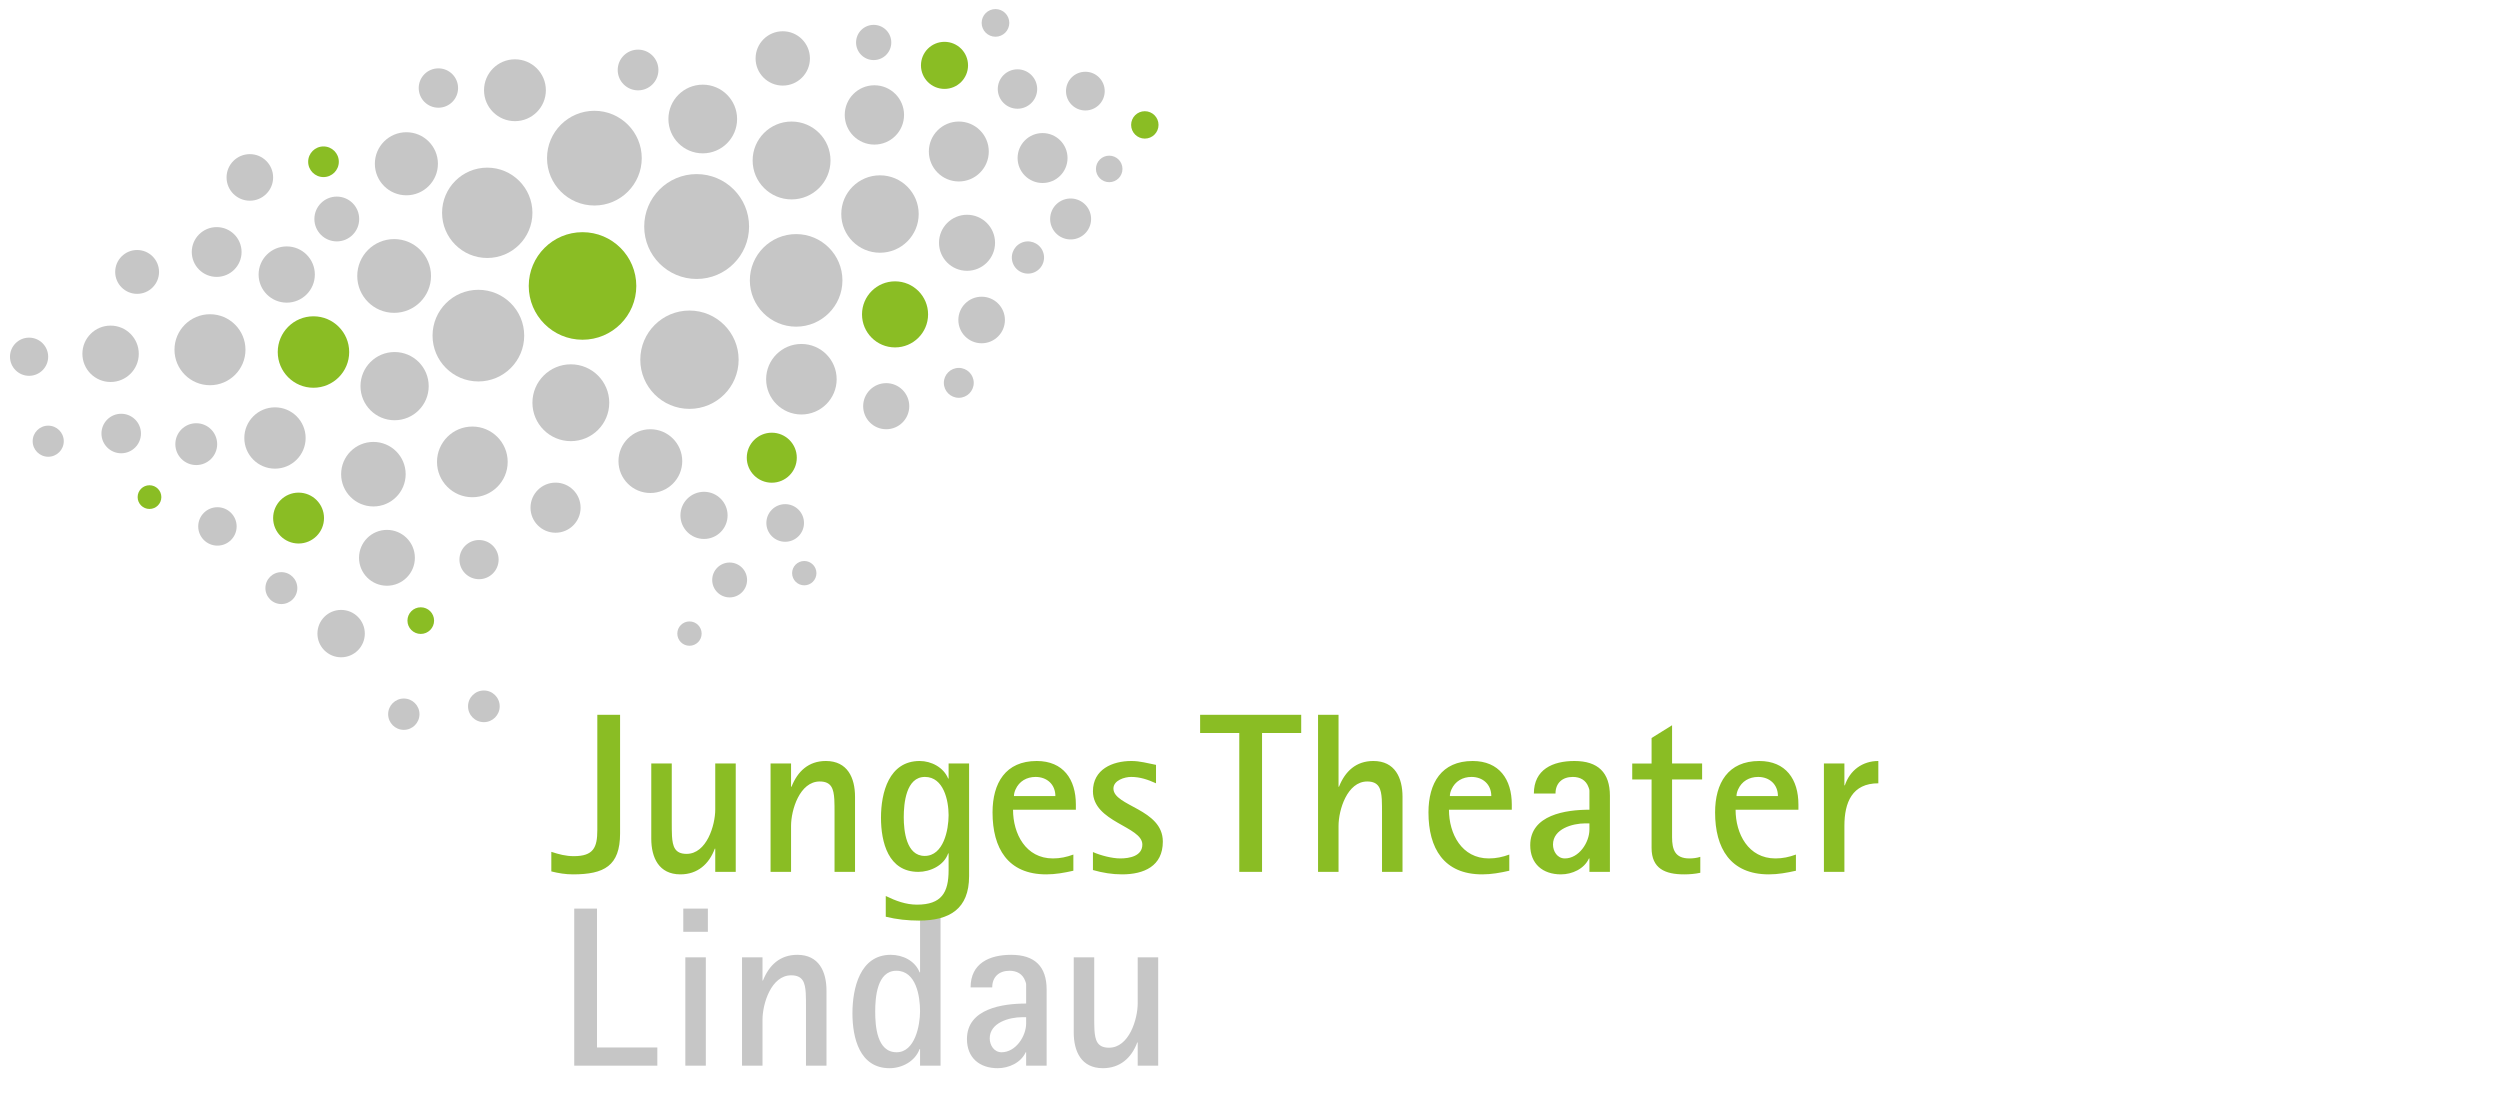 <?xml version="1.0" encoding="utf-8"?>
<!-- Generator: Adobe Illustrator 17.1.0, SVG Export Plug-In . SVG Version: 6.00 Build 0)  -->
<!DOCTYPE svg PUBLIC "-//W3C//DTD SVG 1.1//EN" "http://www.w3.org/Graphics/SVG/1.1/DTD/svg11.dtd">
<svg version="1.1" xmlns="http://www.w3.org/2000/svg" xmlns:xlink="http://www.w3.org/1999/xlink" x="0px" y="0px"
	 viewBox="0 0 768.667 336" enable-background="new 0 0 768.667 336" xml:space="preserve">
<g id="Bibliotheksmuseum_Lindau">
</g>
<g id="Kreise">
	<g>
		<path fill="#C6C6C6" d="M356.106,327.666v-33.32h-6.3v14.14c0,4.9-2.66,13.65-8.82,13.65c-3.64,0-4.27-2.311-4.48-5.46
			c-0.07-1.4-0.07-2.73-0.07-4.13v-18.2h-6.3v23.1c0,5.811,2.31,10.99,8.96,10.99c5.25,0,8.82-3.15,10.57-7.91h0.14v7.141H356.106z
			 M315.506,314.645c0,3.99-3.22,8.89-7.561,8.89c-2.31,0-3.64-2.17-3.64-4.27c0-4.83,6.021-6.51,9.94-6.51h1.26V314.645z
			 M321.806,327.666v-23.381c0-7.14-3.64-10.71-10.92-10.71c-6.65,0-12.46,2.591-12.46,10.011h6.65c0-3.221,2.1-5.11,5.319-5.11
			c2.24,0,4.061,0.98,4.83,3.15c0.141,0.42,0.28,0.699,0.28,1.119v5.811c-7.21,0-18.2,1.54-18.2,10.92c0,5.74,3.85,8.96,9.45,8.96
			c3.43,0,7.14-1.68,8.61-4.9h0.14v4.131H321.806z M282.886,310.935c0,4.27-1.54,12.6-7.21,12.6c-6.09,0-6.58-8.119-6.58-12.529
			c0-4.34,0.56-12.53,6.511-12.53C281.696,298.475,282.886,306.315,282.886,310.935 M289.186,327.666v-48.301h-6.3v19.601h-0.141
			c-1.399-3.57-5.18-5.391-8.889-5.391c-9.521,0-11.761,10.431-11.761,17.99c0,7.49,2.17,16.87,11.41,16.87
			c3.851,0,7.84-2.1,9.239-5.88h0.141v5.11H289.186z M254.116,327.666v-23.101c0-5.81-2.311-10.99-8.961-10.99
			c-5.319,0-8.68,3.15-10.569,7.91h-0.14v-7.14h-6.301v33.32h6.301v-14.141c0-4.899,2.66-13.649,8.819-13.649
			c3.64,0,4.27,2.31,4.479,5.46c0.07,1.4,0.07,2.8,0.07,4.13v18.2H254.116z M217.017,294.345h-6.3v33.32h6.3V294.345z
			 M217.647,279.365h-7.56v7.141h7.56V279.365z M202.108,327.666v-5.601h-18.551v-42.7h-7v48.301H202.108z"/>
		<path fill="#8ABD24" d="M577.523,240.839v-6.859c-4.9,0-8.75,2.87-10.29,7.489h-0.141v-6.72h-6.3v33.32h6.3v-14.141
			C567.093,246.719,569.474,240.839,577.523,240.839 M546.654,244.759h-12.74c0-0.699,0.21-1.399,0.49-2.029
			c1.12-2.521,3.43-3.851,6.16-3.851C544.065,238.879,546.654,241.19,546.654,244.759 M552.954,248.96v-1.609
			c0-7.7-3.85-13.37-12.04-13.37c-9.59,0-13.58,6.79-13.58,15.819c0,10.99,4.69,19.04,16.521,19.04c2.87,0,5.529-0.489,8.33-1.12
			v-4.97c-2.101,0.771-4.061,1.19-6.301,1.19c-8.329,0-12.25-7.56-12.25-14.98H552.954z M523.344,239.65v-4.9h-9.239v-11.76
			l-6.3,3.92v7.84h-5.95v4.9h5.95v21.069c0,6.37,4.199,8.12,10.01,8.12c1.68,0,3.359-0.14,4.97-0.489v-4.9
			c-1.05,0.35-2.24,0.49-3.36,0.49c-4.409,0-5.319-2.73-5.319-6.511V239.65H523.344z M488.695,255.049
			c0,3.99-3.22,8.891-7.561,8.891c-2.31,0-3.64-2.17-3.64-4.271c0-4.83,6.021-6.51,9.94-6.51h1.26V255.049z M494.995,268.07v-23.38
			c0-7.141-3.64-10.71-10.92-10.71c-6.65,0-12.46,2.59-12.46,10.01h6.65c0-3.22,2.1-5.11,5.319-5.11c2.24,0,4.06,0.98,4.83,3.15
			c0.141,0.42,0.28,0.7,0.28,1.12v5.81c-7.21,0-18.2,1.54-18.2,10.92c0,5.74,3.851,8.96,9.45,8.96c3.43,0,7.14-1.68,8.61-4.9h0.14
			v4.13H494.995z M458.526,244.759h-12.74c0-0.699,0.21-1.399,0.49-2.029c1.12-2.521,3.43-3.851,6.16-3.851
			C455.937,238.879,458.526,241.19,458.526,244.759 M464.826,248.96v-1.609c0-7.7-3.85-13.37-12.04-13.37
			c-9.59,0-13.58,6.79-13.58,15.819c0,10.99,4.69,19.04,16.521,19.04c2.869,0,5.529-0.489,8.33-1.12v-4.97
			c-2.101,0.771-4.061,1.19-6.301,1.19c-8.33,0-12.25-7.56-12.25-14.98H464.826z M431.227,268.07v-23.101
			c0-5.809-2.311-10.989-8.96-10.989c-5.32,0-8.681,3.149-10.57,7.91h-0.14v-22.12h-6.301v48.3h6.301v-14.141
			c0-4.899,2.659-13.649,8.819-13.649c3.641,0,4.27,2.31,4.48,5.46c0.069,1.4,0.069,2.8,0.069,4.13v18.2H431.227z M400.077,225.37
			v-5.6h-31.08v5.6h12.04v42.7h7v-42.7H400.077z M357.532,258.759c0-10.08-15.19-10.85-15.19-16.31c0-2.52,3.431-3.57,5.46-3.57
			c2.73,0,5.181,0.84,7.631,1.96v-5.67c-2.591-0.49-4.9-1.189-7.56-1.189c-5.88,0-11.83,2.59-11.83,9.309
			c0,9.521,15.19,10.78,15.19,16.38c0,3.57-3.99,4.271-6.79,4.271c-2.521,0-6.021-0.91-8.4-1.96v5.529
			c2.94,0.841,5.88,1.33,8.96,1.33C351.723,268.839,357.532,266.32,357.532,258.759 M324.493,244.759h-12.74
			c0-0.699,0.21-1.399,0.49-2.029c1.12-2.521,3.43-3.851,6.16-3.851C321.903,238.879,324.493,241.19,324.493,244.759
			 M330.793,248.96v-1.609c0-7.7-3.85-13.37-12.04-13.37c-9.59,0-13.58,6.79-13.58,15.819c0,10.99,4.69,19.04,16.52,19.04
			c2.87,0,5.53-0.489,8.33-1.12v-4.97c-2.1,0.771-4.061,1.19-6.3,1.19c-8.33,0-12.25-7.56-12.25-14.98H330.793z M291.663,250.64
			c0,4.48-1.54,12.529-7.351,12.529c-5.67,0-6.439-7.7-6.439-11.899c0-4.27,0.7-12.391,6.51-12.391
			C290.123,238.879,291.663,246.089,291.663,250.64 M297.963,269.4v-34.65h-6.3v4.62h-0.14c-1.4-3.43-5.18-5.39-8.75-5.39
			c-9.45,0-11.9,9.729-11.9,17.43c0,7.559,2.24,16.66,11.48,16.66c3.64,0,7.91-1.96,9.17-5.67h0.14v5.18
			c0,6.86-2.17,10.57-9.73,10.57c-3.43,0-6.58-1.19-9.59-2.66v6.37c3.359,0.84,6.789,1.189,10.219,1.189
			C291.943,283.049,297.963,279.48,297.963,269.4 M262.893,268.07v-23.101c0-5.809-2.31-10.989-8.959-10.989
			c-5.32,0-8.68,3.149-10.57,7.91h-0.141v-7.141h-6.299v33.32h6.299v-14.141c0-4.899,2.66-13.649,8.82-13.649
			c3.641,0,4.269,2.31,4.48,5.46c0.07,1.4,0.07,2.8,0.07,4.13v18.2H262.893z M226.215,268.07v-33.32h-6.301v14.141
			c0,4.899-2.66,13.649-8.82,13.649c-3.64,0-4.27-2.31-4.48-5.46c-0.069-1.4-0.069-2.73-0.069-4.13v-18.2h-6.301v23.101
			c0,5.81,2.311,10.989,8.96,10.989c5.25,0,8.82-3.15,10.57-7.91h0.14v7.141H226.215z M190.654,256.24v-36.47h-7v35.489
			c0,5.32-1.19,7.98-7.21,7.98c-2.52,0-4.55-0.561-6.93-1.33v6.02c2.24,0.561,4.34,0.91,6.65,0.91
			C185.754,268.839,190.654,266.25,190.654,256.24"/>
		<path fill="#8ABD24" d="M45.963,156.488c2.013,0,3.646-1.633,3.646-3.646c0-2.013-1.633-3.645-3.646-3.645
			s-3.645,1.632-3.645,3.645C42.318,154.855,43.95,156.488,45.963,156.488"/>
		<path fill="#8ABD24" d="M290.403,27.335c3.996,0,7.236-3.239,7.236-7.236c0-3.997-3.24-7.237-7.236-7.237
			c-3.998,0-7.238,3.24-7.238,7.237C283.165,24.095,286.405,27.335,290.403,27.335"/>
		<path fill="#8ABD24" d="M351.996,42.615c2.326,0,4.212-1.885,4.212-4.211c0-2.325-1.886-4.211-4.212-4.211
			s-4.212,1.886-4.212,4.211C347.784,40.73,349.67,42.615,351.996,42.615"/>
		<path fill="#8ABD24" d="M237.298,148.418c4.246,0,7.689-3.442,7.689-7.689c0-4.247-3.443-7.689-7.689-7.689
			c-4.247,0-7.689,3.442-7.689,7.689C229.608,144.975,233.051,148.418,237.298,148.418"/>
		<path fill="#8ABD24" d="M91.802,167.113c4.321,0,7.824-3.503,7.824-7.824c0-4.32-3.503-7.823-7.824-7.823
			c-4.32,0-7.823,3.503-7.823,7.823C83.979,163.61,87.481,167.113,91.802,167.113"/>
		<path fill="#8ABD24" d="M129.373,194.914c2.262,0,4.095-1.833,4.095-4.095c0-2.262-1.833-4.095-4.095-4.095
			c-2.262,0-4.095,1.833-4.095,4.095C125.278,193.081,127.111,194.914,129.373,194.914"/>
		<path fill="#C6C6C6" d="M149.814,79.322c7.671,0,13.89-6.215,13.89-13.887c0-7.672-6.219-13.891-13.89-13.891
			s-13.891,6.219-13.891,13.891C135.923,73.107,142.143,79.322,149.814,79.322"/>
		<path fill="#8ABD24" d="M99.463,45.024c2.603,0,4.713,2.109,4.713,4.712c0,2.604-2.11,4.713-4.713,4.713
			c-2.604,0-4.713-2.109-4.713-4.713C94.75,47.133,96.859,45.024,99.463,45.024"/>
		<path fill="#8ABD24" d="M96.38,119.22c6.066,0,10.984-4.918,10.984-10.984s-4.918-10.984-10.984-10.984
			c-6.065,0-10.983,4.918-10.983,10.984S90.315,119.22,96.38,119.22"/>
		<path fill="#8ABD24" d="M275.199,106.82c5.61,0,10.157-4.548,10.157-10.158c0-5.609-4.547-10.157-10.157-10.157
			c-5.61,0-10.158,4.548-10.158,10.157C265.041,102.272,269.589,106.82,275.199,106.82"/>
		<path fill="#C6C6C6" d="M211.986,125.717c8.349,0,15.118-6.769,15.118-15.118s-6.77-15.118-15.118-15.118
			c-8.349,0-15.118,6.769-15.118,15.118S203.638,125.717,211.986,125.717"/>
		<path fill="#C6C6C6" d="M241.417,166.578c3.195,0,5.785-2.59,5.785-5.785c0-3.193-2.59-5.784-5.785-5.784
			s-5.785,2.591-5.785,5.784C235.632,163.988,238.222,166.578,241.417,166.578"/>
		<path fill="#C6C6C6" d="M216.073,47.149c5.832,0,10.559-4.727,10.559-10.559c0-5.831-4.727-10.559-10.559-10.559
			c-5.832,0-10.559,4.728-10.559,10.559C205.515,42.422,210.241,47.149,216.073,47.149"/>
		<path fill="#C6C6C6" d="M121.184,96.19c6.262,0,11.339-5.077,11.339-11.34c0-6.262-5.077-11.339-11.339-11.339
			c-6.263,0-11.34,5.077-11.34,11.339C109.844,91.113,114.921,96.19,121.184,96.19"/>
		<path fill="#C6C6C6" d="M301.821,91.229c3.953,0,7.158,3.204,7.158,7.158c0,3.953-3.205,7.157-7.158,7.157
			c-3.953,0-7.158-3.204-7.158-7.157C294.663,94.433,297.868,91.229,301.821,91.229"/>
		<path fill="#C6C6C6" d="M37.268,139.368c3.354,0,6.074-2.72,6.074-6.075c0-3.355-2.72-6.075-6.074-6.075
			c-3.355,0-6.075,2.721-6.075,6.075C31.192,136.648,33.912,139.368,37.268,139.368"/>
		<path fill="#C6C6C6" d="M320.554,56.268c4.24,0,7.677-3.438,7.677-7.678c0-4.239-3.437-7.676-7.677-7.676
			s-7.677,3.437-7.677,7.676C312.877,52.83,316.314,56.268,320.554,56.268"/>
		<path fill="#C6C6C6" d="M114.806,155.717c5.479,0,9.921-4.442,9.921-9.922c0-5.479-4.442-9.921-9.921-9.921
			c-5.479,0-9.921,4.442-9.921,9.921C104.885,151.275,109.326,155.717,114.806,155.717"/>
		<path fill="#C6C6C6" d="M104.885,202.095c4.022,0,7.283-3.262,7.283-7.284c0-4.022-3.261-7.284-7.283-7.284
			c-4.023,0-7.284,3.262-7.284,7.284C97.601,198.834,100.861,202.095,104.885,202.095"/>
		<path fill="#C6C6C6" d="M76.819,61.711c3.953,0,7.158-3.206,7.158-7.159c0-3.954-3.205-7.16-7.158-7.16
			c-3.954,0-7.159,3.206-7.159,7.16C69.66,58.505,72.865,61.711,76.819,61.711"/>
		<path fill="#C6C6C6" d="M196.184,27.78c3.457,0,6.259-2.803,6.259-6.26s-2.802-6.261-6.259-6.261s-6.259,2.804-6.259,6.261
			S192.727,27.78,196.184,27.78"/>
		<path fill="#C6C6C6" d="M148.773,222.039c2.688,0,4.868-2.179,4.868-4.868c0-2.689-2.18-4.868-4.868-4.868
			c-2.689,0-4.868,2.18-4.868,4.868C143.905,219.86,146.084,222.039,148.773,222.039"/>
		<path fill="#C6C6C6" d="M34.001,117.449c4.787,0,8.668-3.88,8.668-8.667c0-4.787-3.881-8.668-8.668-8.668
			c-4.787,0-8.668,3.881-8.668,8.668C25.333,113.569,29.214,117.449,34.001,117.449"/>
		<path fill="#C6C6C6" d="M294.796,113.116c2.539,0,4.598,2.058,4.598,4.598c0,2.539-2.059,4.597-4.598,4.597
			c-2.539,0-4.596-2.058-4.596-4.597C290.2,115.173,292.257,113.116,294.796,113.116"/>
		<path fill="#C6C6C6" d="M86.511,185.729c2.712,0,4.908-2.197,4.908-4.908c0-2.71-2.196-4.907-4.908-4.907
			c-2.711,0-4.907,2.197-4.907,4.907C81.604,183.532,83.8,185.729,86.511,185.729"/>
		<path fill="#C6C6C6" d="M147.085,117.284c7.782,0,14.091-6.309,14.091-14.09c0-7.782-6.309-14.091-14.091-14.091
			c-7.782,0-14.091,6.309-14.091,14.091C132.994,110.975,139.303,117.284,147.085,117.284"/>
		<path fill="#C6C6C6" d="M170.814,163.796c4.253,0,7.701-3.448,7.701-7.701s-3.448-7.701-7.701-7.701
			c-4.253,0-7.701,3.448-7.701,7.701S166.561,163.796,170.814,163.796"/>
		<path fill="#C6C6C6" d="M243.38,61.312c6.611,0,11.972-5.359,11.972-11.971s-5.36-11.971-11.972-11.971
			c-6.61,0-11.971,5.359-11.971,11.971S236.77,61.312,243.38,61.312"/>
		<path fill="#C6C6C6" d="M326.42,61.669c3.125-1.524,6.897-0.227,8.42,2.898c1.524,3.126,0.227,6.896-2.898,8.421
			c-3.126,1.524-6.897,0.227-8.422-2.899C321.996,66.964,323.294,63.194,326.42,61.669"/>
		<path fill="#C6C6C6" d="M103.552,60.445c3.804,0,6.888,3.084,6.888,6.889c0,3.804-3.084,6.888-6.888,6.888
			c-3.805,0-6.889-3.084-6.889-6.888C96.663,63.529,99.747,60.445,103.552,60.445"/>
		<path fill="#C6C6C6" d="M216.462,165.713c4.004,0,7.25-3.247,7.25-7.251c0-4.005-3.246-7.251-7.25-7.251
			c-4.006,0-7.252,3.246-7.252,7.251C209.21,162.466,212.456,165.713,216.462,165.713"/>
		<path fill="#C6C6C6" d="M64.561,118.442c6.027,0,10.914-4.887,10.914-10.914c0-6.026-4.887-10.913-10.914-10.913
			c-6.026,0-10.914,4.887-10.914,10.913C53.647,113.555,58.534,118.442,64.561,118.442"/>
		<path fill="#C6C6C6" d="M14.826,140.437c2.641,0,4.783-2.141,4.783-4.781c0-2.642-2.143-4.781-4.783-4.781
			c-2.642,0-4.783,2.14-4.783,4.781C10.043,138.296,12.185,140.437,14.826,140.437"/>
		<path fill="#C6C6C6" d="M333.712,33.968c3.287,0,5.952-2.665,5.952-5.952c0-3.288-2.665-5.953-5.952-5.953
			c-3.288,0-5.953,2.665-5.953,5.953C327.759,31.303,330.424,33.968,333.712,33.968"/>
		<path fill="#C6C6C6" d="M158.329,37.252c5.251,0,9.508-4.257,9.508-9.508c0-5.25-4.257-9.507-9.508-9.507
			c-5.251,0-9.508,4.257-9.508,9.507C148.821,32.995,153.078,37.252,158.329,37.252"/>
		<path fill="#C6C6C6" d="M244.786,100.439c7.859,0,14.233-6.371,14.233-14.23s-6.373-14.234-14.233-14.234
			c-7.86,0-14.232,6.375-14.232,14.234S236.926,100.439,244.786,100.439"/>
		<path fill="#C6C6C6" d="M240.673,9.611c4.613,0,8.354,3.739,8.354,8.352c0,4.613-3.74,8.353-8.354,8.353
			c-4.613,0-8.354-3.739-8.354-8.353C232.319,13.35,236.06,9.611,240.673,9.611"/>
		<path fill="#C6C6C6" d="M118.975,180.095c4.742,0,8.587-3.844,8.587-8.587c0-4.742-3.845-8.586-8.587-8.586
			c-4.742,0-8.587,3.844-8.587,8.586C110.388,176.252,114.232,180.095,118.975,180.095"/>
		<path fill="#C6C6C6" d="M294.806,55.796c5.088,0,9.213-4.125,9.213-9.213s-4.125-9.213-9.213-9.213
			c-5.088,0-9.213,4.125-9.213,9.213S289.718,55.796,294.806,55.796"/>
		<path fill="#C6C6C6" d="M175.514,135.638c6.523,0,11.812-5.288,11.812-11.813c0-6.521-5.288-11.81-11.812-11.81
			c-6.522,0-11.811,5.288-11.811,11.81C163.703,130.35,168.991,135.638,175.514,135.638"/>
		<path fill="#C6C6C6" d="M182.755,63.189c8.043,0,14.562-6.52,14.562-14.562c0-8.043-6.519-14.563-14.562-14.563
			c-8.044,0-14.563,6.521-14.563,14.563C168.191,56.669,174.711,63.189,182.755,63.189"/>
		<path fill="#C6C6C6" d="M60.341,142.991c3.552,0,6.431-2.879,6.431-6.431c0-3.551-2.879-6.43-6.431-6.43
			c-3.551,0-6.43,2.879-6.43,6.43C53.911,140.112,56.79,142.991,60.341,142.991"/>
		<path fill="#C6C6C6" d="M246.404,127.441c5.987,0,10.842-4.854,10.842-10.842c0-5.988-4.854-10.843-10.842-10.843
			c-5.988,0-10.843,4.854-10.843,10.843C235.562,122.587,240.416,127.441,246.404,127.441"/>
		<path fill="#C6C6C6" d="M211.991,198.552c2.066,0,3.74-1.675,3.74-3.74c0-2.066-1.674-3.741-3.74-3.741
			c-2.066,0-3.74,1.675-3.74,3.741C208.251,196.877,209.925,198.552,211.991,198.552"/>
		<path fill="#C6C6C6" d="M306.076,11.293c2.348,0,4.252-1.904,4.252-4.252c0-2.349-1.904-4.253-4.252-4.253
			c-2.349,0-4.252,1.904-4.252,4.253C301.824,9.388,303.728,11.293,306.076,11.293"/>
		<path fill="#C6C6C6" d="M134.793,33.119c3.341,0,6.05-2.709,6.05-6.05c0-3.342-2.709-6.051-6.05-6.051
			c-3.342,0-6.051,2.709-6.051,6.051C128.742,30.41,131.451,33.119,134.793,33.119"/>
		<path fill="#C6C6C6" d="M42.158,90.35c3.723,0,6.742-3.019,6.742-6.742s-3.02-6.742-6.742-6.742c-3.724,0-6.742,3.019-6.742,6.742
			S38.435,90.35,42.158,90.35"/>
		<path fill="#C6C6C6" d="M145.231,152.882c6.001,0,10.866-4.865,10.866-10.866c0-6.001-4.865-10.866-10.866-10.866
			c-6.001,0-10.866,4.865-10.866,10.866C134.364,148.017,139.23,152.882,145.231,152.882"/>
		<path fill="#C6C6C6" d="M88.159,93.056c4.775,0,8.646-3.871,8.646-8.646c0-4.774-3.871-8.645-8.646-8.645
			c-4.774,0-8.646,3.871-8.646,8.645C79.514,89.185,83.385,93.056,88.159,93.056"/>
		<path fill="#C6C6C6" d="M297.329,83.267c4.759,0,8.617-3.857,8.617-8.617c0-4.759-3.858-8.617-8.617-8.617
			c-4.76,0-8.619,3.858-8.619,8.617C288.71,79.41,292.569,83.267,297.329,83.267"/>
		<path fill="#C6C6C6" d="M66.853,167.764c3.263,0,5.906-2.645,5.906-5.906c0-3.261-2.644-5.905-5.906-5.905
			c-3.262,0-5.905,2.645-5.905,5.905C60.947,165.12,63.591,167.764,66.853,167.764"/>
		<path fill="#C6C6C6" d="M312.842,33.431c3.346,0,6.058-2.713,6.058-6.059s-2.712-6.059-6.058-6.059s-6.059,2.712-6.059,6.059
			S309.496,33.431,312.842,33.431"/>
		<path fill="#C6C6C6" d="M214.195,85.772c8.903,0,16.122-7.218,16.122-16.122s-7.219-16.122-16.122-16.122
			c-8.904,0-16.122,7.218-16.122,16.122S205.291,85.772,214.195,85.772"/>
		<path fill="#C6C6C6" d="M224.34,172.96c2.962,0,5.361,2.4,5.361,5.361c0,2.961-2.399,5.361-5.361,5.361
			c-2.961,0-5.36-2.4-5.36-5.361C218.98,175.361,221.379,172.96,224.34,172.96"/>
		<path fill="#C6C6C6" d="M124.952,40.656c5.354,0,9.695,4.342,9.695,9.696c0,5.354-4.341,9.696-9.695,9.696
			c-5.355,0-9.696-4.342-9.696-9.696C115.256,44.998,119.597,40.656,124.952,40.656"/>
		<path fill="#C6C6C6" d="M121.325,129.212c5.792,0,10.488-4.695,10.488-10.488c0-5.792-4.696-10.487-10.488-10.487
			s-10.488,4.695-10.488,10.487C110.837,124.517,115.533,129.212,121.325,129.212"/>
		<path fill="#C6C6C6" d="M147.285,178.085c3.327,0,6.024-2.696,6.024-6.023c0-3.326-2.697-6.023-6.024-6.023
			c-3.326,0-6.023,2.697-6.023,6.023C141.262,175.389,143.959,178.085,147.285,178.085"/>
		<path fill="#C6C6C6" d="M268.846,44.458c5.036,0,9.119-4.083,9.119-9.119c0-5.037-4.083-9.119-9.119-9.119
			s-9.118,4.082-9.118,9.119C259.728,40.375,263.81,44.458,268.846,44.458"/>
		<path fill="#C6C6C6" d="M272.483,131.977c3.913,0,7.086-3.173,7.086-7.087c0-3.914-3.173-7.087-7.086-7.087
			c-3.914,0-7.088,3.173-7.088,7.087C265.396,128.804,268.569,131.977,272.483,131.977"/>
		<path fill="#C6C6C6" d="M318.231,83.628c2.459-1.199,3.479-4.165,2.28-6.624c-1.199-2.459-4.165-3.479-6.624-2.28
			c-2.459,1.199-3.479,4.165-2.279,6.624C312.807,83.807,315.772,84.828,318.231,83.628"/>
		<path fill="#C6C6C6" d="M8.941,115.552c3.241,0,5.869-2.628,5.869-5.869c0-3.241-2.628-5.868-5.869-5.868
			s-5.869,2.627-5.869,5.868C3.072,112.924,5.7,115.552,8.941,115.552"/>
		<path fill="#C6C6C6" d="M199.963,151.581c5.414,0,9.804-4.389,9.804-9.803c0-5.414-4.39-9.804-9.804-9.804
			s-9.803,4.39-9.803,9.804C190.16,147.192,194.549,151.581,199.963,151.581"/>
		<path fill="#C6C6C6" d="M341.043,56.015c2.252,0,4.077-1.826,4.077-4.078c0-2.252-1.825-4.078-4.077-4.078
			c-2.252,0-4.077,1.826-4.077,4.078C336.966,54.189,338.791,56.015,341.043,56.015"/>
		<path fill="#C6C6C6" d="M84.546,144.095c5.206,0,9.426-4.22,9.426-9.425c0-5.206-4.22-9.426-9.426-9.426
			c-5.206,0-9.426,4.22-9.426,9.426C75.12,139.876,79.34,144.095,84.546,144.095"/>
		<path fill="#C6C6C6" d="M124.159,224.409c2.661,0,4.819-2.158,4.819-4.819c0-2.661-2.158-4.818-4.819-4.818
			c-2.66,0-4.818,2.157-4.818,4.818C119.341,222.251,121.499,224.409,124.159,224.409"/>
		<path fill="#C6C6C6" d="M247.286,179.969c2.066,0,3.74-1.675,3.74-3.74c0-2.066-1.674-3.741-3.74-3.741
			c-2.066,0-3.74,1.675-3.74,3.741C243.546,178.294,245.22,179.969,247.286,179.969"/>
		<path fill="#8ABD24" d="M179.105,104.457c9.133,0,16.535-7.403,16.535-16.535c0-9.132-7.402-16.535-16.535-16.535
			c-9.132,0-16.535,7.403-16.535,16.535C162.569,97.053,169.973,104.457,179.105,104.457"/>
		<path fill="#C6C6C6" d="M66.619,69.827c4.229,0,7.656,3.428,7.656,7.656c0,4.228-3.428,7.655-7.656,7.655
			c-4.228,0-7.656-3.428-7.656-7.655C58.963,73.254,62.392,69.827,66.619,69.827"/>
		<path fill="#C6C6C6" d="M270.565,77.708c6.573,0,11.901-5.328,11.901-11.901c0-6.572-5.328-11.9-11.901-11.9
			c-6.573,0-11.901,5.328-11.901,11.9C258.663,72.379,263.991,77.708,270.565,77.708"/>
		<path fill="#C6C6C6" d="M268.626,18.473c2.99,0,5.414-2.424,5.414-5.414c0-2.99-2.424-5.415-5.414-5.415
			c-2.99,0-5.414,2.425-5.414,5.415C263.212,16.049,265.636,18.473,268.626,18.473"/>
	</g>
</g>
</svg>
